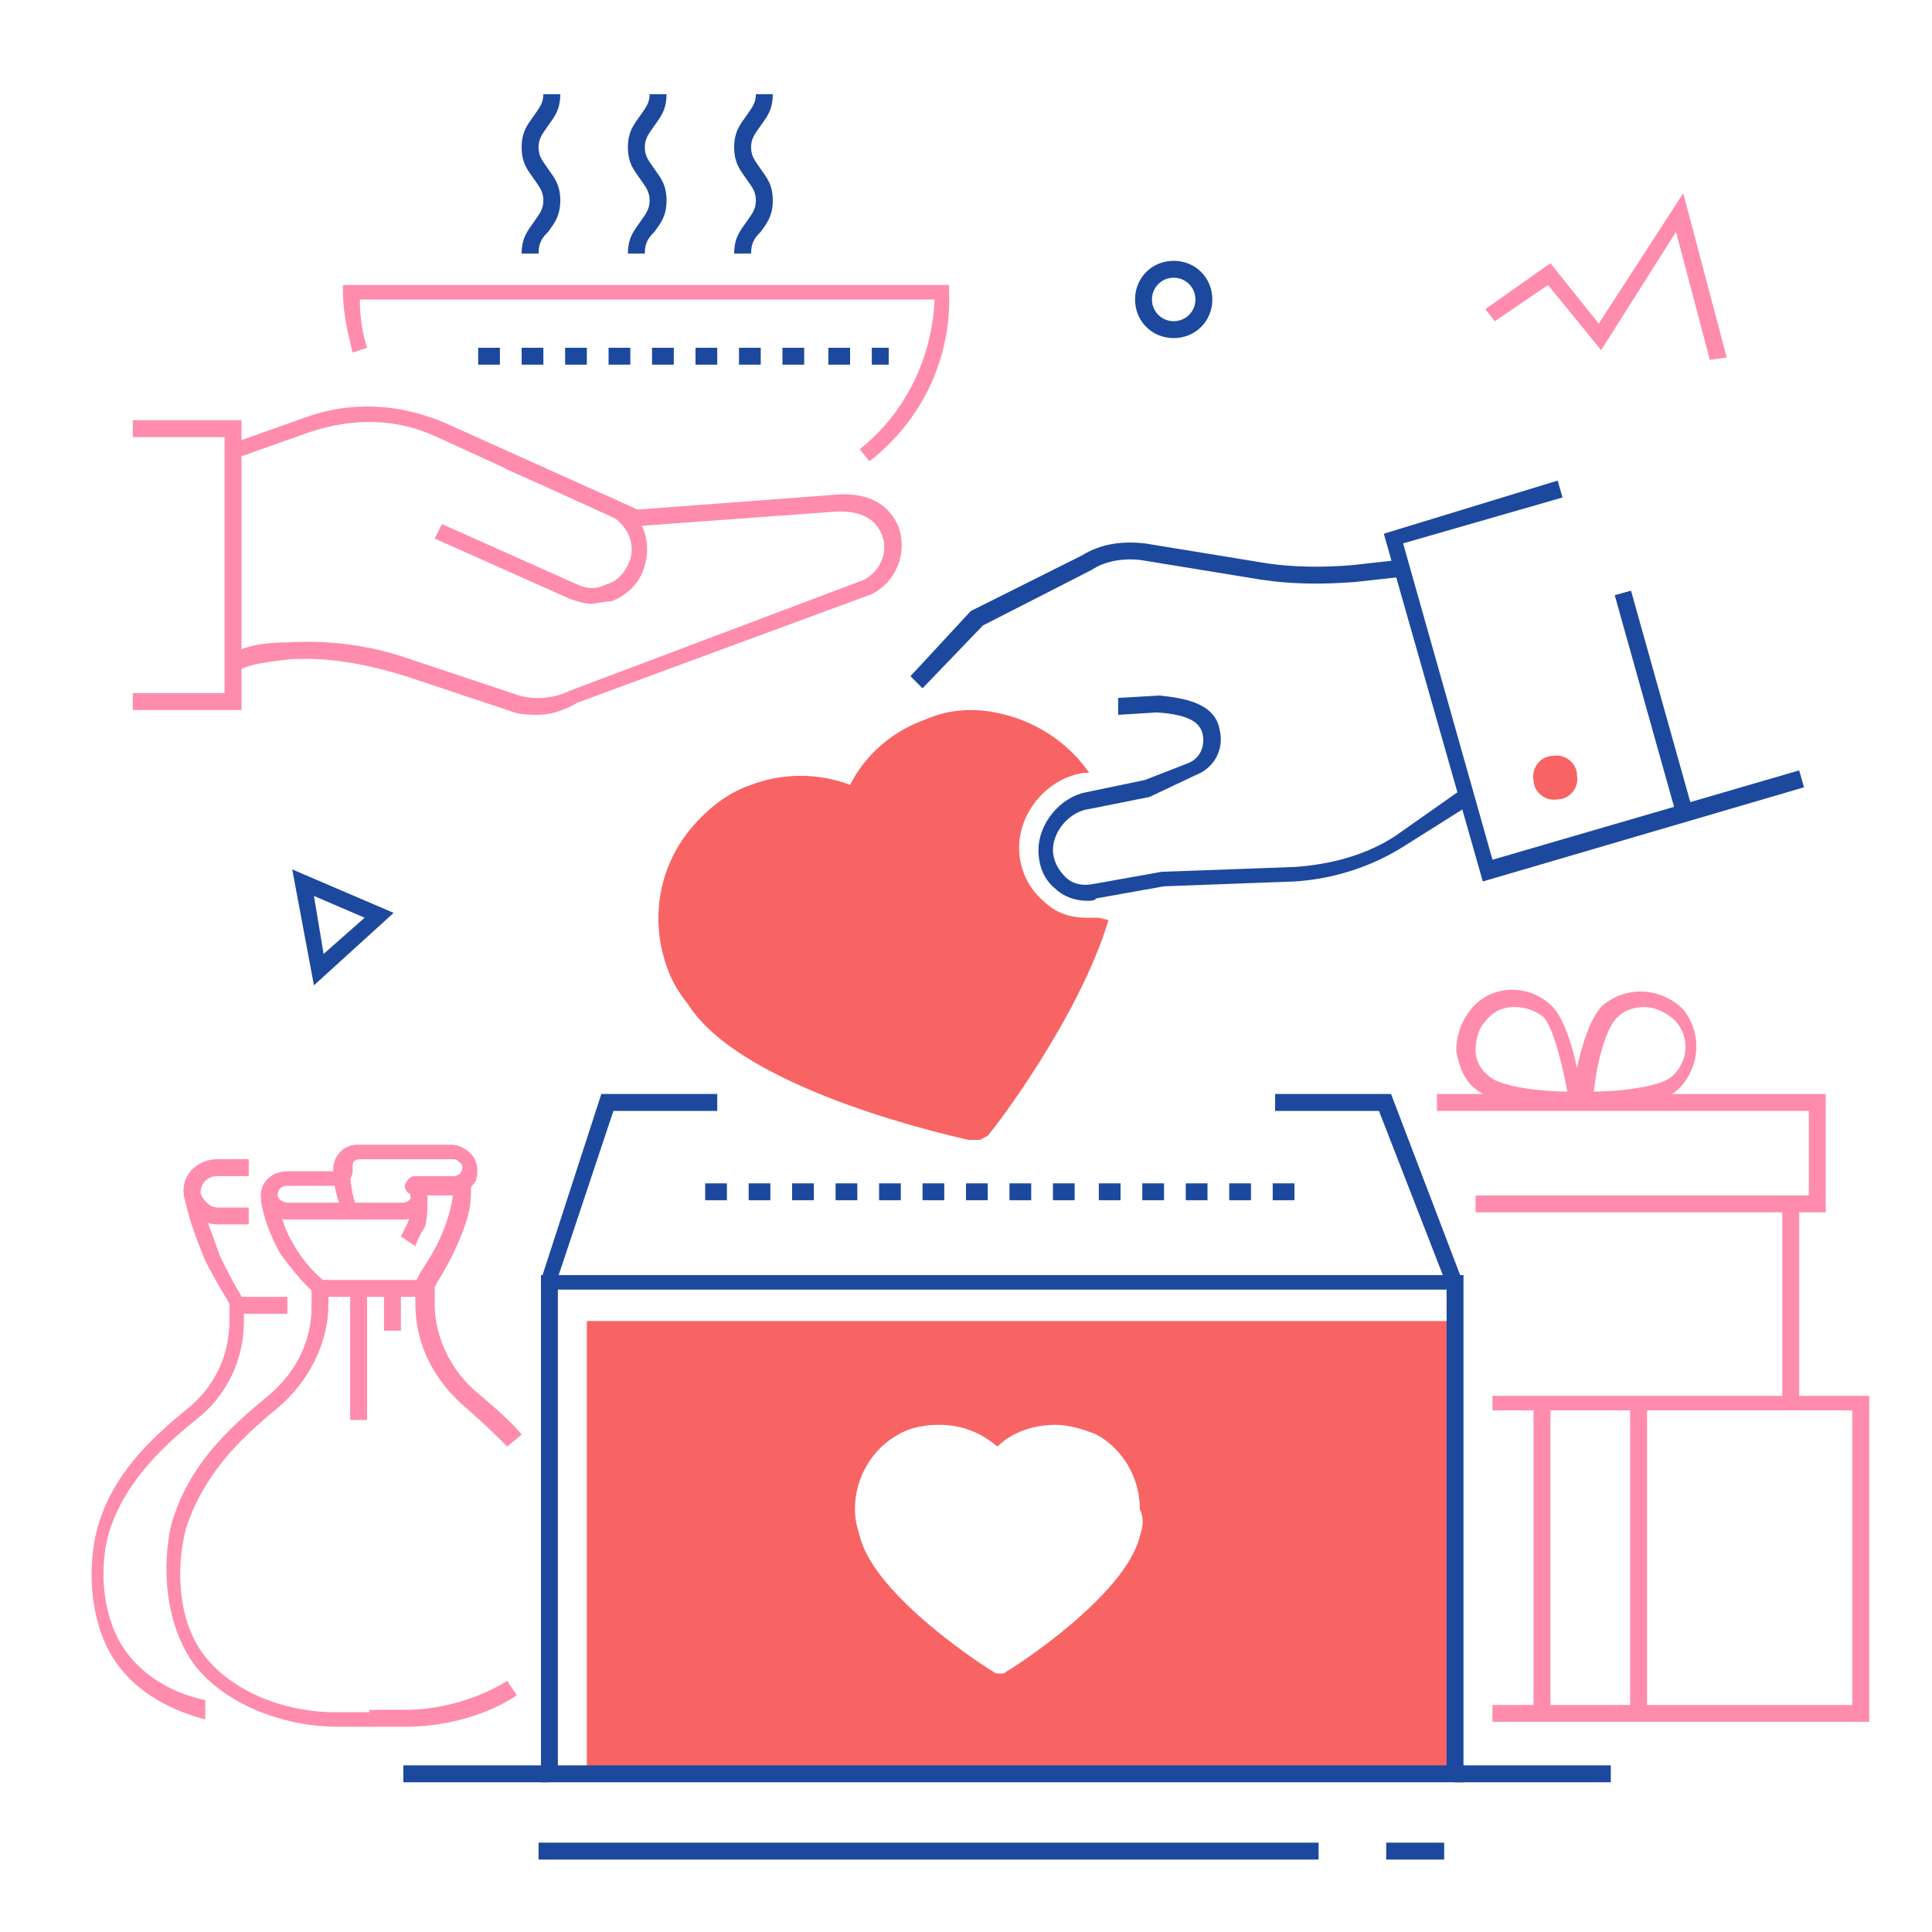 <?xml version="1.0" encoding="utf-8"?>
<!-- Generator: Adobe Illustrator 27.0.0, SVG Export Plug-In . SVG Version: 6.00 Build 0)  -->
<svg version="1.1" id="Layer_1" xmlns="http://www.w3.org/2000/svg" xmlns:xlink="http://www.w3.org/1999/xlink" x="0px" y="0px"
	 viewBox="0 0 80 80" style="enable-background:new 0 0 80 80;" xml:space="preserve">
<style type="text/css">
	.st0{fill:#FF8CAC;}
	.st1{fill:#1C499E;}
	.st2{fill:#F86464;}
</style>
<g>
	<g>
		<polygon class="st0" points="70.8,14.9 69.4,9.6 66.3,14.5 64.1,11.8 61.9,13.3 61.5,12.8 64.2,10.9 66.2,13.4 69.7,8 71.5,14.8 
					"/>
	</g>
	<g>
		<path class="st1" d="M48.6,14c-0.9,0-1.6-0.7-1.6-1.6c0-0.9,0.7-1.6,1.6-1.6c0.9,0,1.6,0.7,1.6,1.6C50.2,13.3,49.5,14,48.6,14z
			 M48.6,11.5c-0.5,0-0.9,0.4-0.9,0.9c0,0.5,0.4,0.9,0.9,0.9c0.5,0,0.9-0.4,0.9-0.9C49.5,11.9,49.1,11.5,48.6,11.5z"/>
	</g>
	<g>
		<path class="st1" d="M13,40.8l-0.9-4.8l4.2,1.8L13,40.8z M13,37.1l0.4,2.4l1.7-1.5L13,37.1z"/>
	</g>
	<g>
		<path class="st2" d="M24.3,54.7v19H60v-19H24.3z M47.2,63.6c-0.6,2.5-5.3,5.5-5.5,5.6c-0.1,0.1-0.2,0.1-0.3,0.1
			c-0.1,0-0.2,0-0.3-0.1c-0.2-0.1-4.9-3.1-5.5-5.6c-0.1-0.3-0.2-0.7-0.2-1.1c0-1.3,0.7-2.5,1.8-3.1c0.5-0.3,1.1-0.4,1.7-0.4
			c0.9,0,1.7,0.3,2.4,0.9c0.6-0.6,1.5-0.9,2.4-0.9c0.6,0,1.2,0.2,1.7,0.4c1.1,0.6,1.8,1.8,1.8,3.1C47.4,62.9,47.3,63.3,47.2,63.6z"
			/>
		<g>
			<polygon class="st1" points="61.4,36.5 57.3,22.1 64.5,19.9 64.7,20.6 58.1,22.5 61.8,35.6 74.5,31.9 74.7,32.6 			"/>
		</g>
		<g>
			<path class="st1" d="M38.2,28.5L37.7,28l2.5-2.7l4.6-2.3c0.8-0.5,1.7-0.6,2.6-0.5l4.9,0.8c1.2,0.2,2.5,0.2,3.7,0.1l1.8-0.2
				l0.1,0.7l-1.8,0.2c-1.3,0.1-2.6,0.1-3.9-0.1l-4.9-0.8c-0.7-0.1-1.5,0-2.1,0.4l0,0l-4.5,2.3L38.2,28.5z"/>
		</g>
		<g>
			<path class="st1" d="M45,37.3c-0.5,0-1-0.2-1.3-0.5c-0.5-0.4-0.7-1-0.7-1.6c0-1.1,0.9-2.2,2-2.4l2.4-0.5l1.8-0.7
				c0.5-0.2,0.7-0.7,0.6-1.2c-0.1-0.4-0.4-0.8-1.9-0.9l-1.6,0.1l0-0.7l1.7-0.1l0,0c1,0.1,2.3,0.3,2.5,1.4c0.2,0.8-0.2,1.6-1,1.9
				L47.6,33l-2.5,0.5c-0.8,0.1-1.5,0.9-1.5,1.7c0,0.4,0.2,0.8,0.5,1.1c0.3,0.3,0.7,0.4,1.2,0.3l2.8-0.5l5.5-0.2
				c1.5-0.1,3-0.5,4.2-1.3l2.7-1.9l0.4,0.6L58.2,35c-1.4,0.9-3,1.4-4.6,1.5l-5.4,0.2l-2.8,0.5C45.3,37.3,45.2,37.3,45,37.3z"/>
		</g>
		<g>
			<path class="st1" d="M60.5,73.8H22.4v-21h38.2V73.8z M23.1,73.1h36.8V53.4H23.1V73.1z"/>
		</g>
		<g>
			<path class="st1" d="M53.6,49.7h-0.9V49h0.9V49.7z M51.8,49.7h-0.9V49h0.9V49.7z M50,49.7h-0.9V49H50V49.7z M48.2,49.7h-0.9V49
				h0.9V49.7z M46.4,49.7h-0.9V49h0.9V49.7z M44.5,49.7h-0.9V49h0.9V49.7z M42.7,49.7h-0.9V49h0.9V49.7z M40.9,49.7H40V49h0.9V49.7z
				 M39.1,49.7h-0.9V49h0.9V49.7z M37.3,49.7h-0.9V49h0.9V49.7z M35.5,49.7h-0.9V49h0.9V49.7z M33.7,49.7h-0.9V49h0.9V49.7z
				 M31.9,49.7H31V49h0.9V49.7z M30.1,49.7h-0.9V49h0.9V49.7z"/>
		</g>
		<g>
			<polygon class="st1" points="23,53.2 22.4,53 24.9,45.3 29.7,45.3 29.7,46 25.4,46 			"/>
		</g>
		<g>
			<polygon class="st1" points="59.9,53.2 57.1,46 52.8,46 52.8,45.3 57.6,45.3 60.5,52.9 			"/>
		</g>
		<path class="st2" d="M65.3,32.1c0.1,0.5-0.3,1-0.8,1c-0.5,0.1-1-0.3-1-0.8c-0.1-0.5,0.3-1,0.8-1C64.8,31.2,65.3,31.6,65.3,32.1z"
			/>
		<g>
			<rect x="22.3" y="76.3" class="st1" width="32.3" height="0.7"/>
		</g>
		<g>
			<rect x="57.4" y="76.3" class="st1" width="2.4" height="0.7"/>
		</g>
		<g>
			<rect x="16.7" y="73.1" class="st1" width="6" height="0.7"/>
		</g>
		<g>
			<rect x="60.2" y="73.1" class="st1" width="6.5" height="0.7"/>
		</g>
		<path class="st2" d="M45.5,38c-0.2,0-0.3,0-0.5,0c-0.7,0-1.3-0.2-1.8-0.7c-0.6-0.5-1-1.3-1-2.2c0-1.5,1.2-2.9,2.7-3.1l0.2,0
			c-0.9-1.3-2.3-2.2-3.9-2.5c-1-0.2-2-0.1-2.9,0.3c-1.4,0.5-2.5,1.5-3.1,2.7c-1.3-0.5-2.8-0.5-4.1,0c-0.9,0.3-1.7,0.9-2.4,1.7
			c-1.4,1.6-1.8,3.8-1.1,5.8c0.2,0.6,0.5,1.1,0.9,1.6c2.3,3.6,11.2,5.5,11.6,5.6c0.2,0,0.3,0,0.5,0c0.1-0.1,0.3-0.1,0.4-0.3
			c0.2-0.2,3.7-4.8,4.9-8.8L45.5,38z"/>
		<g>
			
				<rect x="68.1" y="24.4" transform="matrix(0.963 -0.27 0.27 0.963 -5.306 19.536)" class="st1" width="0.7" height="9.2"/>
		</g>
	</g>
	<g>
		<g>
			<path class="st0" d="M22.3,29.6c-0.3,0-0.7,0-1-0.1l-4.5-1.5c-1.6-0.5-3.2-0.8-4.8-0.7c-0.9,0.1-1.6,0.2-2,0.4l-0.4-0.6
				c0.4-0.3,1.2-0.5,2.3-0.5c1.7-0.1,3.4,0.1,5.1,0.7l4.5,1.5c0.7,0.2,1.5,0.1,2.1-0.2l0,0L35.8,24c0.7-0.4,1-1.2,0.7-1.9
				c-0.3-0.7-1-1-2.1-0.9l-8.2,0.6l-8.1-3.7c-1.7-0.8-3.5-0.8-5.3-0.2l-3.1,1.1l-0.2-0.6l3.1-1.1c1.9-0.7,3.9-0.6,5.8,0.2l8,3.6
				l8-0.6c1.8-0.2,2.5,0.6,2.8,1.3c0.4,1.1-0.1,2.3-1.1,2.8l0,0l-12.2,4.5C23.4,29.4,22.8,29.6,22.3,29.6z"/>
		</g>
		<g>
			<path class="st0" d="M24.5,25c-0.3,0-0.6-0.1-0.9-0.2L18,22.3l0.3-0.6l5.6,2.5c0.4,0.2,0.8,0.2,1.2,0c0.4-0.1,0.7-0.4,0.9-0.8
				c0.4-0.8,0-1.7-0.8-2.1l-4.3-1.9l0.3-0.6l4.3,1.9c1.1,0.5,1.6,1.8,1.1,3c-0.2,0.5-0.7,1-1.3,1.2C25,24.9,24.7,25,24.5,25z"/>
		</g>
		<g>
			<polygon class="st0" points="10,29.4 5.5,29.4 5.5,28.7 9.3,28.7 9.3,18.1 5.5,18.1 5.5,17.4 10,17.4 			"/>
		</g>
		<g>
			<path class="st0" d="M36,19.1l-0.4-0.5c1.9-1.5,3-3.8,3.1-6.2H14.9c0,0.7,0.1,1.4,0.3,2l-0.6,0.2c-0.2-0.8-0.4-1.7-0.4-2.5v-0.3
				h25.1v0.3C39.4,14.8,38.2,17.4,36,19.1z"/>
		</g>
		<g>
			<path class="st1" d="M36.8,15.1h-0.7v-0.7h0.7V15.1z M35.2,15.1h-0.9v-0.7h0.9V15.1z M33.3,15.1h-0.9v-0.7h0.9V15.1z M31.5,15.1
				h-0.9v-0.7h0.9V15.1z M29.7,15.1h-0.9v-0.7h0.9V15.1z M27.9,15.1H27v-0.7h0.9V15.1z M26.1,15.1h-0.9v-0.7h0.9V15.1z M24.3,15.1
				h-0.9v-0.7h0.9V15.1z M22.5,15.1h-0.9v-0.7h0.9V15.1z M20.7,15.1h-0.9v-0.7h0.9V15.1z"/>
		</g>
		<g>
			<g>
				<path class="st1" d="M22.3,10.5h-0.7c0-0.7,0.3-1,0.5-1.3c0.2-0.3,0.4-0.5,0.4-0.9c0-0.4-0.2-0.6-0.4-0.9
					c-0.2-0.3-0.5-0.6-0.5-1.3s0.3-1,0.5-1.3c0.2-0.3,0.4-0.5,0.4-0.9h0.7c0,0.7-0.3,1-0.5,1.3c-0.2,0.3-0.4,0.5-0.4,0.9
					c0,0.4,0.2,0.6,0.4,0.9c0.2,0.3,0.5,0.6,0.5,1.3c0,0.7-0.3,1-0.5,1.3C22.5,9.8,22.3,10,22.3,10.5z"/>
			</g>
			<g>
				<path class="st1" d="M26.7,10.5h-0.7c0-0.7,0.3-1,0.5-1.3c0.2-0.3,0.4-0.5,0.4-0.9c0-0.4-0.2-0.6-0.4-0.9
					c-0.2-0.3-0.5-0.6-0.5-1.3s0.3-1,0.5-1.3c0.2-0.3,0.4-0.5,0.4-0.9h0.7c0,0.7-0.3,1-0.5,1.3c-0.2,0.3-0.4,0.5-0.4,0.9
					c0,0.4,0.2,0.6,0.4,0.9c0.2,0.3,0.5,0.6,0.5,1.3c0,0.7-0.3,1-0.5,1.3C26.9,9.8,26.7,10,26.7,10.5z"/>
			</g>
			<g>
				<path class="st1" d="M31.1,10.5h-0.7c0-0.7,0.3-1,0.5-1.3c0.2-0.3,0.4-0.5,0.4-0.9c0-0.4-0.2-0.6-0.4-0.9
					c-0.2-0.3-0.5-0.6-0.5-1.3s0.3-1,0.5-1.3c0.2-0.3,0.4-0.5,0.4-0.9H32c0,0.7-0.3,1-0.5,1.3c-0.2,0.3-0.4,0.5-0.4,0.9
					c0,0.4,0.2,0.6,0.4,0.9C31.7,7.3,32,7.6,32,8.3c0,0.7-0.3,1-0.5,1.3C31.3,9.8,31.1,10,31.1,10.5z"/>
			</g>
		</g>
	</g>
	<g>
		<g>
			<path class="st0" d="M65.7,45.9c-0.1,0-0.1,0-0.2,0l-0.4,0l0-0.4c0-0.3,0.4-3.1,1.3-3.9c1-0.8,2.4-0.7,3.3,0.2
				c0.8,1,0.7,2.4-0.2,3.3C68.8,45.8,66.4,45.9,65.7,45.9z M68.1,41.7c-0.4,0-0.8,0.1-1.1,0.4c-0.5,0.4-0.9,2-1,3.1
				c1.1,0,2.7-0.2,3.2-0.6c0.7-0.6,0.8-1.6,0.2-2.3C69,41.9,68.5,41.7,68.1,41.7z"/>
		</g>
		<g>
			<path class="st0" d="M65,45.9c-0.7,0-3-0.1-3.9-0.8c-0.5-0.4-0.7-1-0.8-1.6c0-0.6,0.2-1.2,0.6-1.7c0.8-1,2.3-1.1,3.3-0.2
				c0.9,0.8,1.3,3.6,1.3,3.9l0,0.4l-0.4,0C65.2,45.9,65.1,45.9,65,45.9z M62.7,41.7c-0.5,0-0.9,0.2-1.2,0.6
				c-0.3,0.3-0.4,0.8-0.4,1.2c0,0.4,0.2,0.8,0.6,1.1c0.5,0.4,2.1,0.6,3.2,0.6c-0.2-1.1-0.6-2.7-1-3.1C63.5,41.8,63.1,41.7,62.7,41.7
				z"/>
		</g>
		<g>
			<rect x="73.8" y="49.8" class="st0" width="0.7" height="8.3"/>
		</g>
		<g>
			<polygon class="st0" points="75.6,50.2 61.1,50.2 61.1,49.5 74.9,49.5 74.9,46 59.5,46 59.5,45.3 75.6,45.3 			"/>
		</g>
		<g>
			<polygon class="st0" points="77.4,71.3 61.8,71.3 61.8,70.6 76.7,70.6 76.7,58.4 61.8,58.4 61.8,57.8 77.4,57.8 			"/>
		</g>
		<g>
			<rect x="63.5" y="58.1" class="st0" width="0.7" height="12.9"/>
		</g>
		<g>
			<rect x="67.5" y="58.1" class="st0" width="0.7" height="12.9"/>
		</g>
	</g>
	<g>
		<g>
			<path class="st0" d="M17.2,51.6l-0.6-0.4c0.1-0.2,0.2-0.4,0.3-0.6C17,50.3,17,50,17,49.7l0-0.1l0.7,0l0,0.1c0,0.3,0,0.7-0.1,1.1
				C17.4,51.1,17.3,51.3,17.2,51.6z"/>
		</g>
		<g>
			<path class="st0" d="M16.7,50.5h-4.8c-0.5,0-1.1-0.4-1.1-1c0-0.6,0.5-1,1.1-1h1.9v-0.1c0-0.5,0.4-1,1-1h3.9
				c0.3,0,0.7,0.2,0.9,0.5c0.2,0.3,0.2,0.7,0.1,1c-0.2,0.3-0.5,0.6-0.9,0.6h-1.1c0,0.1,0,0.2,0,0.3C17.6,50.2,17.2,50.5,16.7,50.5z
				 M11.9,49.1c-0.2,0-0.4,0.1-0.4,0.4c0,0.2,0.3,0.3,0.4,0.3h4.8c0.1,0,0.3-0.1,0.3-0.2c0-0.1,0-0.2-0.1-0.2
				c-0.1-0.1-0.2-0.3-0.1-0.4c0.1-0.2,0.2-0.3,0.4-0.3h1.6c0.1,0,0.3-0.1,0.3-0.2c0.1-0.2,0-0.3,0-0.3C19,48.1,18.9,48,18.8,48h-3.9
				c-0.2,0-0.3,0.1-0.3,0.3v0.2c0,0.3-0.3,0.6-0.6,0.6H11.9z"/>
		</g>
		<g>
			<path class="st0" d="M14.1,50.2c0,0,0-0.1,0-0.2c-0.1-0.3-0.3-0.9-0.3-1.5h0.7c0,0.5,0.1,1,0.2,1.3c0,0.1,0,0.2,0.1,0.2
				L14.1,50.2z"/>
		</g>
		<g>
			<path class="st0" d="M13.1,53.6c-0.4-0.3-1-1-1.5-1.7c-0.5-0.9-0.7-1.6-0.8-2.2l0.7-0.1c0.1,0.6,0.2,1.2,0.7,2
				c0.4,0.7,1,1.3,1.3,1.5L13.1,53.6z"/>
		</g>
		<g>
			<path class="st0" d="M15.5,71.5H14c-2.4,0-4.7-1-5.9-2.5c-1.3-1.7-1.4-4.2-1-5.9c0.7-2.4,2.3-3.9,4-5.3c1.2-1,1.8-2.3,1.8-3.7
				v-0.7h0.7V54c0,1.6-0.8,3.2-2.1,4.3c-1.6,1.3-3.1,2.8-3.8,5c-0.4,1.5-0.4,3.8,0.8,5.3c1.1,1.4,3.2,2.3,5.4,2.3h1.5V71.5z"/>
		</g>
		<g>
			<path class="st0" d="M16.8,71.5h-1.5v-0.7h1.5c1.5,0,3.1-0.5,4.2-1.2l0.4,0.6C20.2,71,18.5,71.5,16.8,71.5z"/>
		</g>
		<g>
			<path class="st0" d="M21,59.9c-0.5-0.5-1-1-1.7-1.6c-1.3-1.1-2.1-2.6-2.1-4.3v-0.9l0.2-0.4c0.2-0.3,0.6-0.9,0.9-1.6
				c0.4-1,0.4-1.3,0.5-1.9l0-0.2l0.7,0l0,0.2c0,0.6,0,1-0.5,2.2c-0.3,0.7-0.7,1.4-0.9,1.7l-0.1,0.2V54c0,1.4,0.7,2.8,1.8,3.7
				c0.7,0.6,1.3,1.1,1.8,1.7L21,59.9z"/>
		</g>
		<g>
			<path class="st0" d="M8.5,71.2c-1.5-0.4-2.7-1.1-3.5-2.1C3.7,67.5,3.6,65,4,63.4c0.6-2.3,2.2-3.8,3.8-5.1
				c1.1-0.9,1.7-2.2,1.7-3.6v-0.7l-0.1-0.2c-0.2-0.3-0.6-1-0.9-1.6c-0.5-1.2-0.8-2.1-0.9-2.9l0.7,0c0,0.7,0.4,1.5,0.8,2.7
				c0.3,0.6,0.6,1.2,0.8,1.5l0,0l0.2,0.4v0.8c0,1.6-0.7,3.1-2,4.1c-1.5,1.2-3,2.7-3.6,4.7c-0.4,1.4-0.3,3.6,0.8,5
				c0.7,0.9,1.8,1.6,3.2,1.9L8.5,71.2z"/>
		</g>
		<g>
			<rect x="14.5" y="53.3" class="st0" width="0.7" height="5.5"/>
		</g>
		<g>
			<rect x="15.9" y="53.3" class="st0" width="0.7" height="1.8"/>
		</g>
		<g>
			<rect x="13.1" y="53" class="st0" width="4.2" height="0.7"/>
		</g>
		<g>
			<path class="st0" d="M10.3,50.7H9c-0.7,0-1.4-0.6-1.4-1.4S8.3,48,9,48h1.3v0.7H9c-0.4,0-0.7,0.3-0.7,0.7C8.4,49.7,8.7,50,9,50
				h1.3V50.7z"/>
		</g>
		<g>
			<rect x="9.9" y="53.7" class="st0" width="2" height="0.7"/>
		</g>
	</g>
</g>
</svg>

